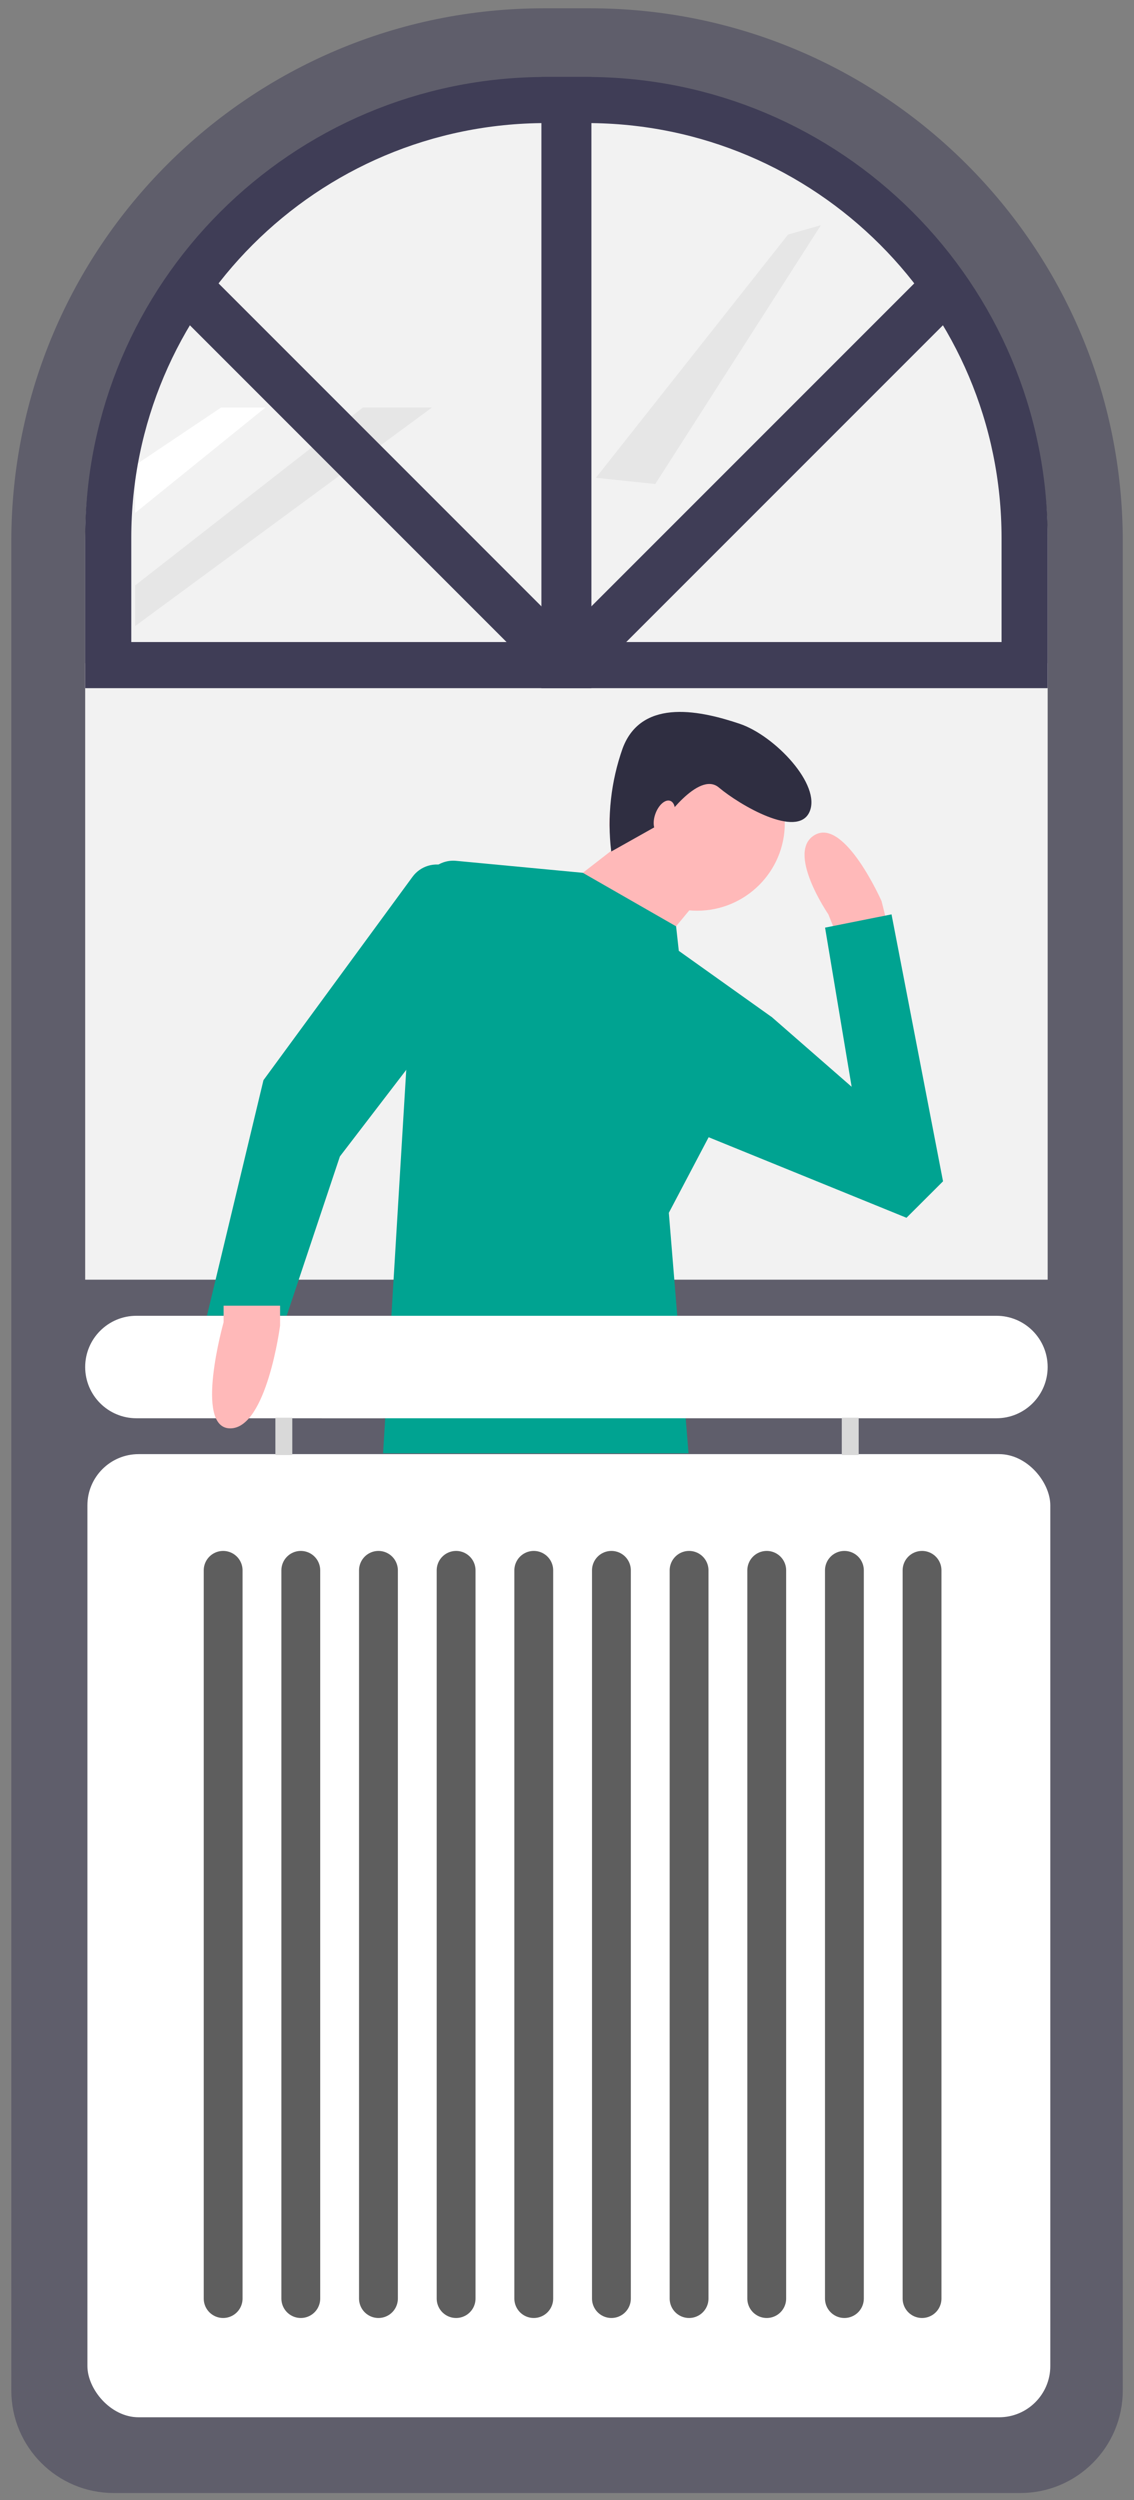 <svg width="98" height="216" viewBox="0 0 98 216" fill="none" xmlns="http://www.w3.org/2000/svg">
<rect x="0" y="0" width="98" height="216" fill="#808080" stroke="none"/>
<path d="M50.996 0.717H47.012C21.589 0.717 0.979 21.326 0.979 46.749V206.536C0.979 211.425 4.943 215.389 9.832 215.389H88.176C93.065 215.389 97.029 211.425 97.029 206.536V46.749C97.029 21.326 76.419 0.717 50.996 0.717Z" fill="#3F3D56" fill-opacity="0.5"/>
<path d="M7.361 118.107C7.361 115.662 9.343 113.68 11.788 113.68H33.104V122.533H11.788C9.343 122.533 7.361 120.551 7.361 118.107Z" fill="white"/>
<path d="M50.701 6.918H47.197C25.197 6.918 7.361 24.753 7.361 46.754V59.455H90.537V46.754C90.537 24.753 72.702 6.918 50.701 6.918Z" fill="#F2F2F2"/>
<path d="M90.539 57.301H7.361V110.561H90.539V57.301Z" fill="#F2F2F2"/>
<path d="M51.109 6.65H46.788V59.457H51.109V6.65Z" fill="#3F3D56"/>
<path d="M19.113 35.206L11.68 40.191V44.316L22.941 35.206H19.113Z" fill="white"/>
<path d="M31.361 35.206L11.68 50.578V54.091L37.332 35.206H31.361Z" fill="#E6E6E6"/>
<path d="M68.105 20.264L51.498 41.279L56.629 41.817L70.942 19.455L68.105 20.264Z" fill="#E6E6E6"/>
<path d="M79.772 23.722L48.948 54.546L51.996 57.594L82.82 26.77L79.772 23.722Z" fill="#3F3D56"/>
<path d="M18.125 23.722L48.948 54.546L45.9 57.594L15.077 26.77L18.125 23.722Z" fill="#3F3D56"/>
<path d="M72.163 80.432L71.588 78.999C71.588 78.999 67.855 73.556 70.44 72.123C73.024 70.691 76.183 77.853 76.183 77.853L76.757 80.145L72.163 80.432Z" fill="#FFB9B9"/>
<path d="M60.242 78.683C64.429 78.683 67.822 75.297 67.822 71.121C67.822 66.944 64.429 63.558 60.242 63.558C56.056 63.558 52.662 66.944 52.662 71.121C52.662 75.297 56.056 78.683 60.242 78.683Z" fill="#FFB9B9"/>
<path d="M54.787 71.98L49.618 75.991L56.797 82.007L60.817 77.137L54.787 71.98Z" fill="#FFB9B9"/>
<path d="M59.504 125.561H33.106L35.108 92.43L36.594 76.701V76.698C36.626 76.36 36.724 76.032 36.883 75.733C37.042 75.433 37.259 75.168 37.521 74.952C37.783 74.736 38.085 74.573 38.41 74.474C38.734 74.375 39.076 74.34 39.414 74.373L50.367 75.408L58.428 80.031L58.662 82.151L66.705 87.88L61.239 98.255L57.8 104.785L59.504 125.561Z" fill="#00A391"/>
<path d="M36.84 90.173L29.373 99.914L24.779 113.666H17.887L22.768 93.324L35.655 75.746C35.986 75.296 36.455 74.965 36.99 74.802C37.525 74.64 38.099 74.654 38.625 74.843C38.79 74.911 38.962 74.96 39.137 74.989L36.84 90.173Z" fill="#00A391"/>
<path d="M60.39 97.907L78.338 105.213L81.496 102.062L77.045 78.998L71.302 80.145L73.599 93.896L66.707 87.88L64.41 87.307L60.39 97.907Z" fill="#00A391"/>
<path d="M52.822 73.57C52.459 70.561 52.797 67.509 53.809 64.652C55.491 60.148 60.853 61.505 63.906 62.527C66.96 63.548 71.006 67.821 69.953 70.153C68.9 72.485 63.904 69.538 62.122 68.037C60.34 66.534 57.226 71.096 57.226 71.096L52.822 73.57Z" fill="#2F2E41"/>
<path d="M58.19 70.862C58.47 70.094 58.35 69.346 57.922 69.191C57.495 69.036 56.921 69.533 56.642 70.301C56.362 71.069 56.481 71.817 56.909 71.972C57.337 72.127 57.91 71.63 58.19 70.862Z" fill="#FFB9B9"/>
<path d="M24.205 112.806V114.525C24.205 114.525 23.056 123.407 19.897 123.407C16.738 123.407 19.323 114.239 19.323 114.239V112.806L24.205 112.806Z" fill="#FFB9B9"/>
<path d="M27.809 113.68H86.112C88.557 113.68 90.538 115.662 90.538 118.107C90.538 120.551 88.557 122.533 86.112 122.533H27.809V113.68Z" fill="white"/>
<rect x="7.554" y="125.632" width="83.213" height="83.213" rx="4.426" fill="white"/>
<path d="M19.284 135.673L19.284 198.589M25.995 135.673L25.995 198.589M32.706 135.673L32.706 198.589M39.417 135.673L39.417 198.589M46.128 135.673L46.128 198.589M52.839 135.673L52.839 198.589M59.55 135.673L59.55 198.589M66.261 135.673L66.261 198.589M72.973 135.673L72.973 198.589M79.683 135.673L79.683 198.589" stroke="#363636" stroke-opacity="0.8" stroke-width="3.356" stroke-linecap="round"/>
<path d="M9.353 46.486C9.353 25.585 26.297 8.641 47.197 8.641H50.702C71.603 8.641 88.546 25.585 88.546 46.486V57.463H9.353V46.486Z" stroke="#3F3D56" stroke-width="3.984"/>
<rect x="72.746" y="122.486" width="1.461" height="3.224" fill="#D9D9D9"/>
<rect x="23.799" y="122.486" width="1.461" height="3.224" fill="#D9D9D9"/>
</svg>
